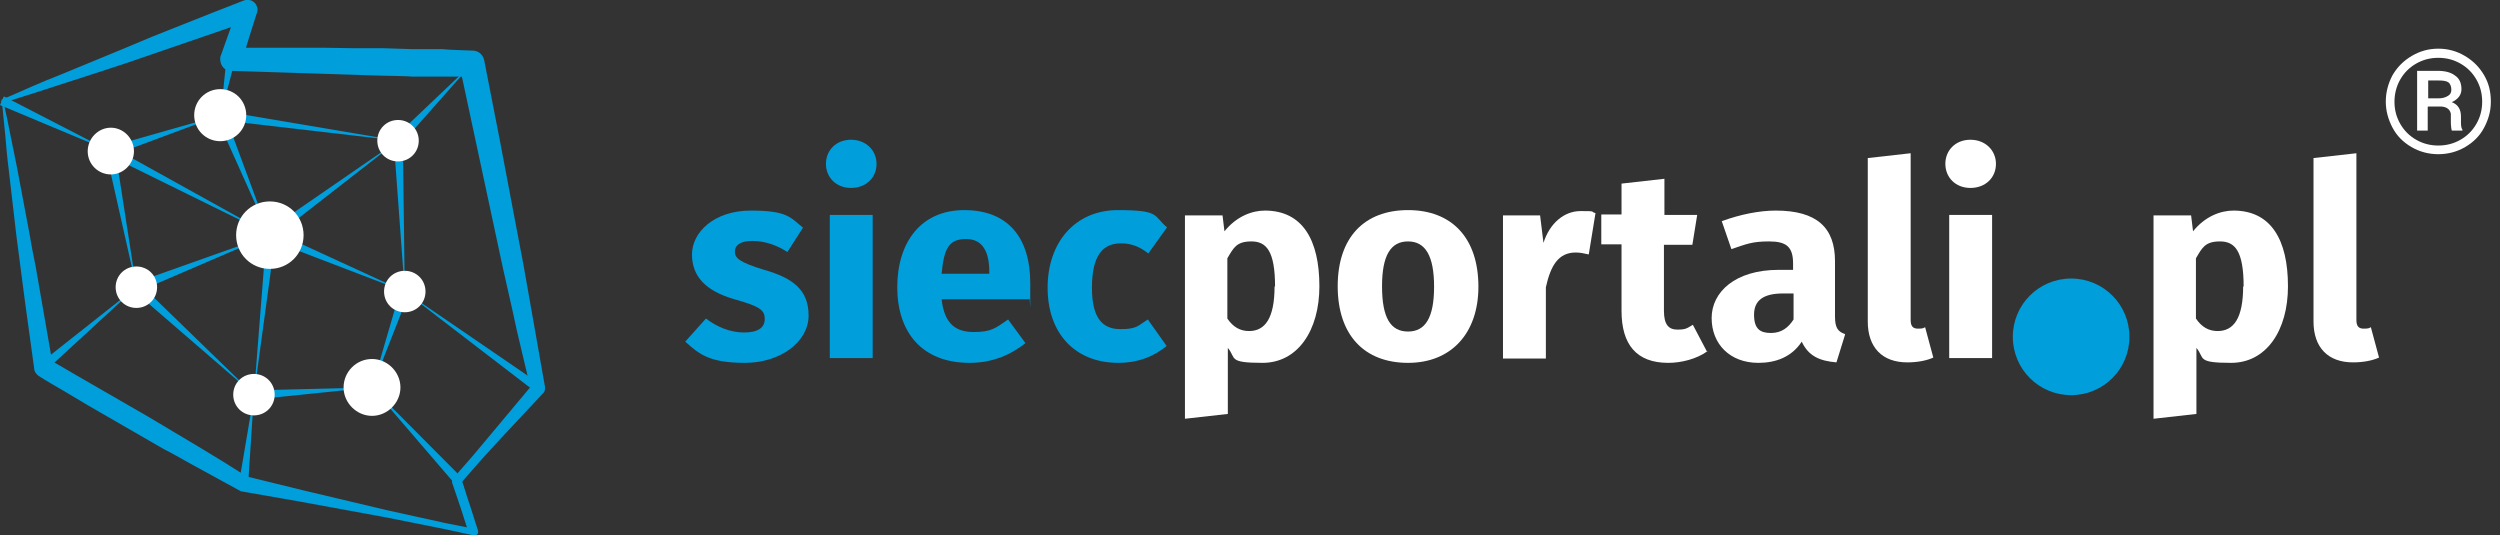 <?xml version="1.0" encoding="UTF-8"?>
<svg id="Layer_1" xmlns="http://www.w3.org/2000/svg" version="1.1" viewBox="0 0 518.8 111.1">
  <rect x="0" y="0" width="518.8" height="111.1" fill="#333333" stroke="none"/>
  <!-- Generator: Adobe Illustrator 29.4.0, SVG Export Plug-In . SVG Version: 2.1.0 Build 152)  -->
  <defs>
    <style>
      .st0 {
        fill: #fff;
      }

      .st1 {
        fill: #009edb;
      }
    </style>
  </defs>
  <path class="st1" d="M.7,21.1c.5,2.2,1,4.4,1.4,6.6.5,2.3.9,4.6,1.4,6.9.4,2.3.9,4.6,1.3,6.9l1.3,6.9c.4,2.3.8,4.6,1.3,6.9l1.2,6.9,2.4,13.8-1-1.5c1.8,1,3.5,2,5.2,3l5.2,3,5.2,3,5.2,3,5.2,3.1c1.7,1,3.5,2.1,5.2,3.1,1.7,1,3.4,2.1,5.1,3.1l5.1,3.2-.5-.2,11.8,2.9,5.9,1.4,5.9,1.4,5.9,1.4,5.9,1.3c2,.4,4,.9,5.9,1.3,2,.4,4,.8,6,1.2l-.9,1-1.7-5.3c-.6-1.8-1.2-3.5-1.8-5.3,0-.3,0-.6.2-.8h0s2.1-2.4,2.1-2.4l2.1-2.4,4.1-4.9,8.2-9.8-.3,1.2-2-8.4c-.7-2.8-1.3-5.6-1.9-8.4-.6-2.8-1.3-5.6-1.9-8.4l-1.8-8.4-3.6-16.8-3.6-16.8,2.5,2.1c-2.1,0-4.2,0-6.2,0h-6.3c0-.1-6.3-.2-6.3-.2l-6.2-.2-6.2-.2-6.3-.2c-4.2-.1-8.3-.3-12.5-.4h0c-1.3,0-2.2-1.1-2.2-2.4,0-.2,0-.5.1-.7,1.2-3.4,2.4-6.7,3.6-10.1l2.7,2.7-6.4,2.2c-2.1.7-4.3,1.5-6.4,2.2l-6.4,2.2-3.2,1.1-3.2,1.1-6.4,2.1-6.5,2.1c-2.2.7-4.3,1.4-6.5,2.1-2.1.7-4.2,1.3-6.3,2ZM.3,20.7c2.1-.9,4.2-1.8,6.2-2.7,2.1-.9,4.2-1.8,6.3-2.6l6.3-2.6,6.3-2.6,3.1-1.3,3.1-1.3,6.3-2.5c2.1-.8,4.2-1.7,6.3-2.5L50.6.1c1.1-.4,2.3.1,2.7,1.2.2.5.2.9,0,1.4h0c-1.1,3.5-2.2,6.9-3.2,10.3l-2.1-3.1c4.2,0,8.3,0,12.5,0h6.3c0,0,6.3.1,6.3.1h6.3c0,0,6.2.2,6.2.2h6.2c2.1.2,4.2.2,6.3.3h0c1.2,0,2.2.9,2.4,2.1l3.3,16.9,3.2,16.9,1.6,8.4c.5,2.8,1,5.6,1.5,8.5.5,2.8,1,5.6,1.5,8.5l1.5,8.5h0c0,.5,0,.9-.3,1.2l-8.7,9.3-4.3,4.7-2.1,2.4-2.1,2.4.2-.8c.6,1.8,1.1,3.6,1.7,5.3l1.7,5.3h0c.1.4,0,.8-.5,1-.1,0-.3,0-.4,0-2-.4-4-.9-6-1.3-2-.4-4-.8-6-1.2l-6-1.2-6-1.1-6-1.1-6-1.1-12-2.1c-.2,0-.3,0-.4-.1h0c0,0-5.3-2.9-5.3-2.9-1.8-1-3.5-1.9-5.3-2.9-1.8-1-3.5-2-5.3-2.9l-5.2-3-5.2-3-5.2-3-5.2-3.1c-1.7-1-3.5-2-5.2-3.1h0c-.5-.4-.9-.9-.9-1.5l-1.9-13.8-.9-6.9c-.3-2.3-.6-4.6-.9-6.9l-.8-6.9c-.3-2.3-.5-4.6-.8-6.9-.3-2.3-.5-4.6-.7-7-.2-2.3-.5-4.6-.7-7H.2c0-.1,0-.2.2-.3Z"/>
  <polygon class="st1" points="29 58.9 52.7 81.9 27.7 60.3 29 58.9"/>
  <polygon class="st1" points=".8 20 22.9 31.4 0 21.8 .8 20"/>
  <polygon class="st1" points="28 58.7 55.9 48.8 28.7 60.5 28 58.7"/>
  <polygon class="st1" points="22.6 30.5 45.8 23.9 23.2 32.3 22.6 30.5"/>
  <polygon class="st1" points="52.7 81 77.2 80.4 52.8 82.9 52.7 81"/>
  <polygon class="st1" points="45.9 23 82.6 29.2 45.6 24.9 45.9 23"/>
  <polygon class="st1" points="8.3 75.4 28.3 59.6 9.5 76.9 8.3 75.4"/>
  <polygon class="st1" points="49.6 100.2 52.7 81.9 51.5 100.4 49.6 100.2"/>
  <polygon class="st1" points="94.3 100.3 77.2 80.4 95.7 99 94.3 100.3"/>
  <polygon class="st1" points="111.1 81.3 84 60.5 112.2 79.8 111.1 81.3"/>
  <polygon class="st1" points="55.3 48 82.6 29.2 56.4 49.6 55.3 48"/>
  <polygon class="st1" points="81.9 28.5 97.8 13.4 83.3 29.8 81.9 28.5"/>
  <polygon class="st1" points="23.9 31.2 28.3 59.6 22 31.6 23.9 31.2"/>
  <polygon class="st1" points="46.6 23.6 56 49 44.9 24.3 46.6 23.6"/>
  <polygon class="st1" points="84.9 60.8 77.2 80.4 83.1 60.2 84.9 60.8"/>
  <polygon class="st1" points="48.8 12.4 45.8 23.9 47 12.1 48.8 12.4"/>
  <polygon class="st1" points="57.2 48.9 52.7 81.9 55.3 48.7 57.2 48.9"/>
  <polygon class="st1" points="83.6 29.1 84 60.5 81.7 29.2 83.6 29.1"/>
  <polygon class="st1" points="23.4 30.6 56.2 48.8 22.5 32.2 23.4 30.6"/>
  <polygon class="st1" points="56.6 47.9 84 60.5 55.8 49.7 56.6 47.9"/>
  <path class="st0" d="M28.3,55.3c-2.4,0-4.3,1.9-4.3,4.3s1.9,4.3,4.3,4.3,4.3-1.9,4.3-4.3-1.9-4.3-4.3-4.3Z"/>
  <path class="st0" d="M82.6,33.5c2.4,0,4.3-1.9,4.3-4.3s-1.9-4.3-4.3-4.3-4.3,1.9-4.3,4.3,1.9,4.3,4.3,4.3Z"/>
  <path class="st0" d="M27.8,31.4c0-2.7-2.2-4.9-4.8-4.9s-4.8,2.2-4.8,4.9,2.2,4.8,4.8,4.8,4.8-2.2,4.8-4.8Z"/>
  <path class="st0" d="M56,41.8c-3.9,0-7,3.1-7,7s3.1,7,7,7,7-3.1,7-7-3.1-7-7-7Z"/>
  <path class="st0" d="M51.1,23.9c0-3-2.4-5.4-5.4-5.4s-5.4,2.4-5.4,5.4,2.4,5.4,5.4,5.4,5.4-2.4,5.4-5.4Z"/>
  <path class="st0" d="M52.7,77.6c-2.4,0-4.3,1.9-4.3,4.3s1.9,4.3,4.3,4.3,4.3-1.9,4.3-4.3-1.9-4.3-4.3-4.3Z"/>
  <path class="st0" d="M84,56.2c-2.4,0-4.3,1.9-4.3,4.3s1.9,4.3,4.3,4.3,4.3-1.9,4.3-4.3-1.9-4.3-4.3-4.3Z"/>
  <path class="st0" d="M77.2,74.5c-3.3,0-5.9,2.7-5.9,5.9s2.7,5.9,5.9,5.9,5.9-2.7,5.9-5.9-2.7-5.9-5.9-5.9Z"/>
  <path class="st1" d="M166.6,47.3l-3.2,5c-2.3-1.5-4.8-2.3-7.3-2.3s-3.6.9-3.6,2.2.8,2.2,6.1,3.8c5.9,1.7,9.2,4.1,9.2,9.5s-5.8,9.8-13.2,9.8-9.5-1.8-12.4-4.4l4.3-4.8c2.2,1.7,5,2.9,7.9,2.9s4.3-1,4.3-2.8-.9-2.6-6.3-4.1c-5.9-1.7-8.8-4.7-8.8-9.3s4.6-9.1,12.2-9.1,8.2,1.4,10.9,3.6Z"/>
  <path class="st1" d="M181.9,34c0,2.9-2.2,5-5.3,5s-5.2-2.2-5.2-5,2.1-5,5.2-5,5.3,2.2,5.3,5ZM181.1,74.3h-8.9v-29.7h8.9v29.7Z"/>
  <path class="st1" d="M213.8,62.1h-18.4c.6,5.3,3.1,6.8,6.7,6.8s4.5-.8,7.1-2.6l3.6,4.9c-3,2.4-6.8,4.1-11.6,4.1-9.9,0-15-6.4-15-15.7s4.9-16,13.9-16,13.7,5.6,13.7,15.2,0,2.3-.2,3.2ZM205.3,56.4c0-4-1.3-6.8-4.8-6.8s-4.6,1.8-5.1,7.2h9.9v-.4Z"/>
  <path class="st1" d="M242.1,47.3l-3.8,5.3c-1.9-1.5-3.6-2.1-5.7-2.1-3.8,0-6,2.6-6,9.2s2.4,8.6,5.9,8.6,3.6-.7,5.7-2l3.9,5.5c-2.7,2.2-5.9,3.5-10,3.5-9.1,0-14.7-6.2-14.7-15.6s5.7-16.1,14.6-16.1,7.3,1.2,10.2,3.6Z"/>
  <path class="st0" d="M273.8,59.4c0,9.2-4.5,15.9-11.8,15.9s-5.4-1-7.2-3.1v13.7l-8.9,1v-42.2h7.8l.4,3.3c2.5-3.1,5.7-4.3,8.4-4.3,7.8,0,11.3,6.1,11.3,15.7ZM264.6,59.5c0-7.4-1.8-9.4-4.9-9.4s-3.7,1.3-5,3.5v12.5c1.2,1.8,2.7,2.6,4.5,2.6,3.3,0,5.3-2.6,5.3-9.3Z"/>
  <path class="st0" d="M306.8,59.5c0,9.5-5.5,15.8-14.6,15.8s-14.6-5.8-14.6-15.9,5.5-15.8,14.6-15.8,14.6,5.8,14.6,15.9ZM286.8,59.4c0,6.6,1.8,9.4,5.4,9.4s5.4-2.9,5.4-9.3-1.8-9.4-5.4-9.4-5.4,2.9-5.4,9.3Z"/>
  <path class="st0" d="M331.1,44.2l-1.4,8.6c-1-.2-1.7-.4-2.7-.4-3.6,0-5.2,2.7-6.2,7.2v14.8h-8.9v-29.7h7.7l.7,5.7c1.3-4.1,4.3-6.6,7.7-6.6s2,.1,3,.4Z"/>
  <path class="st0" d="M354.3,72.9c-2.2,1.6-5.4,2.4-8.1,2.4-6.6,0-9.7-3.8-9.7-10.8v-13.8h-4.2v-6.2h4.2v-6.4l8.9-1v7.5h6.8l-1,6.2h-5.9v13.7c0,2.9,1,3.9,2.8,3.9s2-.3,3.2-1l3,5.7Z"/>
  <path class="st0" d="M382.9,69.4l-1.8,5.8c-3.5-.3-5.8-1.3-7.2-4.3-2.1,3.2-5.4,4.4-9,4.4-5.9,0-9.7-3.9-9.7-9.3s4.9-10,13.9-10h3v-1.3c0-3.5-1.4-4.6-5-4.6s-4.8.6-7.8,1.6l-2-5.8c3.8-1.4,7.8-2.2,11.2-2.2,8.6,0,12.3,3.6,12.3,10.5v11.5c0,2.3.6,3.1,2,3.6ZM372.2,66.2v-5.3h-2.2c-4,0-6,1.4-6,4.4s1.3,3.8,3.5,3.8,3.6-1.1,4.7-2.8Z"/>
  <path class="st0" d="M387.6,66.8v-34l8.9-1v34.6c0,1.2.4,1.8,1.5,1.8s1.1-.1,1.5-.3l1.7,6.3c-1.3.6-3.2,1-5.4,1-5.2,0-8.2-3.1-8.2-8.5Z"/>
  <path class="st0" d="M414.2,34c0,2.9-2.2,5-5.3,5s-5.2-2.2-5.2-5,2.1-5,5.2-5,5.3,2.2,5.3,5ZM413.4,74.3h-8.9v-29.7h8.9v29.7Z"/>
  <path class="st0" d="M474.8,59.4c0,9.2-4.5,15.9-11.8,15.9s-5.4-1-7.2-3.1v13.7l-8.9,1v-42.2h7.8l.4,3.3c2.5-3.1,5.7-4.3,8.4-4.3,7.8,0,11.3,6.1,11.3,15.7ZM465.6,59.5c0-7.4-1.8-9.4-4.9-9.4s-3.7,1.3-5,3.5v12.5c1.2,1.8,2.7,2.6,4.5,2.6,3.3,0,5.3-2.6,5.3-9.3Z"/>
  <path class="st0" d="M480.1,66.8v-34l8.9-1v34.6c0,1.2.4,1.8,1.5,1.8s1.1-.1,1.5-.3l1.7,6.3c-1.3.6-3.2,1-5.4,1-5.2,0-8.2-3.1-8.2-8.5Z"/>
  <path class="st1" d="M429.8,57.8c-6.7,0-12.1,5.4-12.1,12.1s5.4,12.1,12.1,12.1,12.1-5.4,12.1-12.1-5.4-12.1-12.1-12.1Z"/>
  <path class="st0" d="M495.1,21.1c0-2,.5-3.8,1.4-5.5,1-1.7,2.3-3,4-4,1.7-1,3.5-1.5,5.5-1.5s3.8.5,5.5,1.5c1.7,1,3,2.3,4,4,1,1.7,1.4,3.5,1.4,5.5s-.5,3.7-1.4,5.4-2.2,3-3.9,4c-1.7,1-3.6,1.5-5.6,1.5s-3.9-.5-5.6-1.5c-1.7-1-3-2.3-3.9-4s-1.4-3.5-1.4-5.4ZM496.9,21.1c0,1.7.4,3.2,1.2,4.6s1.9,2.5,3.3,3.3c1.4.8,2.9,1.2,4.6,1.2s3.2-.4,4.6-1.2,2.5-1.9,3.3-3.3c.8-1.4,1.2-2.9,1.2-4.6s-.4-3.2-1.2-4.6c-.8-1.4-1.9-2.5-3.3-3.3s-2.9-1.2-4.6-1.2-3.2.4-4.6,1.2-2.5,1.9-3.3,3.3c-.8,1.4-1.2,3-1.2,4.6ZM503.8,22.2v4.9h-2.2v-12.4h4.2c1.6,0,2.8.3,3.7,1,.9.6,1.3,1.6,1.3,2.8s-.7,2.1-2,2.7c1.3.5,1.9,1.5,1.9,3v.9c0,.8,0,1.4.3,1.8v.2h-2.2c-.1-.3-.2-1-.2-1.9s0-1.4,0-1.6c-.2-.9-.8-1.4-2-1.5h-2.7ZM503.8,20.4h2.4c.7,0,1.3-.2,1.8-.5s.7-.7.7-1.3-.2-1.2-.6-1.5c-.4-.3-1.1-.4-2.1-.4h-2.1v3.7Z"/>
</svg>